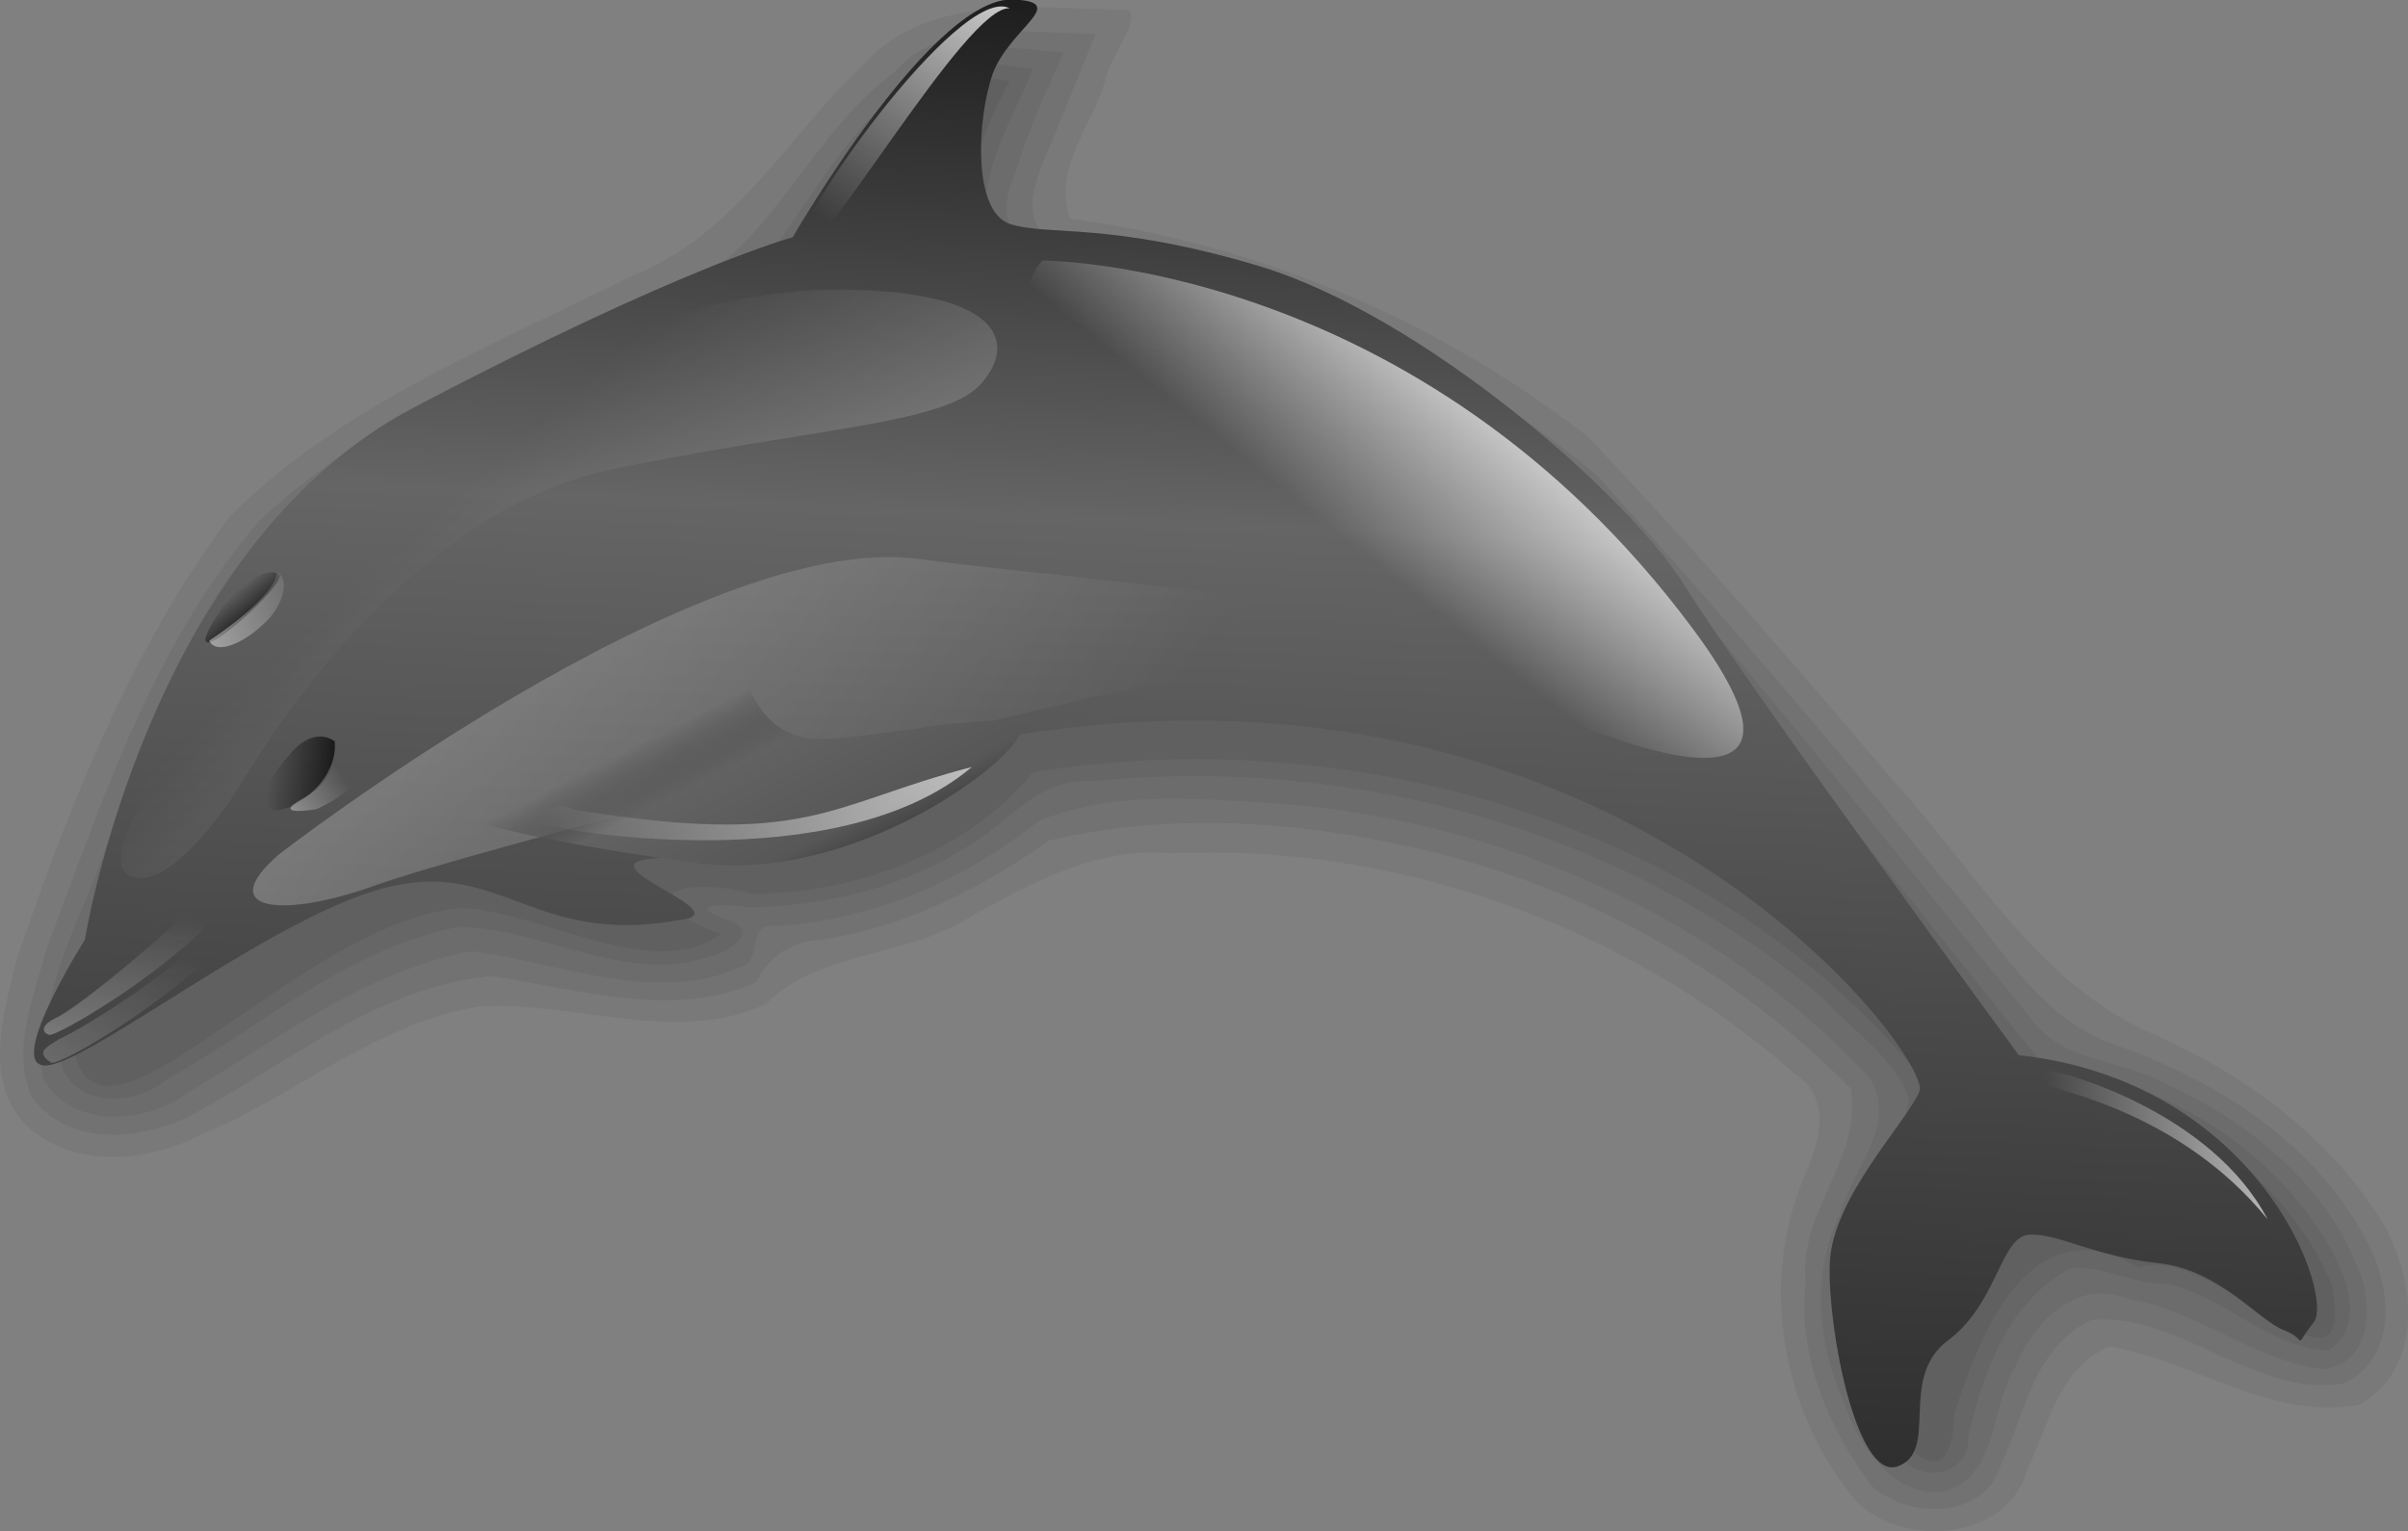 <?xml version="1.0"?>
<svg xmlns="http://www.w3.org/2000/svg" xmlns:xlink="http://www.w3.org/1999/xlink" width="158.865" height="101.051" viewBox="0 0 158.865 101.051">
  <rect x="0" y="0" width="158.865" height="101.051" fill="#808080" stroke="none"/>
  <defs>
    <linearGradient id="o" y2="122.25" xlink:href="#a" gradientUnits="userSpaceOnUse" y1="90.65" gradientTransform="scale(.987 1.013)" x2="-5.816" x1="-3.043"/>
    <linearGradient id="c">
      <stop offset="0" stop-color="#fff" stop-opacity="0"/>
      <stop offset=".25" stop-color="#fff" stop-opacity="0"/>
      <stop offset="1" stop-color="#fff"/>
    </linearGradient>
    <linearGradient id="a">
      <stop offset="0" stop-color="#fff" stop-opacity="0"/>
      <stop offset="1" stop-color="#fff" stop-opacity=".625"/>
    </linearGradient>
    <linearGradient id="d" y2="285.73" gradientUnits="userSpaceOnUse" x2="73.764" gradientTransform="scale(1.28 .781)" y1="-42.002" x1="59.756">
      <stop offset="0"/>
      <stop offset=".299" stop-color="#656565"/>
      <stop offset="1"/>
    </linearGradient>
    <linearGradient id="e" y2="157.72" xlink:href="#a" gradientUnits="userSpaceOnUse" y1="175.92" gradientTransform="scale(1.846 .542)" x2="-62.6" x1="45.621"/>
    <linearGradient id="f" y2="117.69" xlink:href="#a" gradientUnits="userSpaceOnUse" y1="55.661" gradientTransform="scale(1.145 .873)" x2="105.93" x1="21.58"/>
    <linearGradient id="h" y2="58.474" xlink:href="#b" gradientUnits="userSpaceOnUse" y1="55.992" gradientTransform="scale(.965 1.036)" x2="6.617" x1="4.335"/>
    <linearGradient id="i" y2="62.753" xlink:href="#a" gradientUnits="userSpaceOnUse" y1="53.411" gradientTransform="scale(.945 1.058)" x2="-3.122" x1="14.34"/>
    <linearGradient id="b">
      <stop offset="0" stop-opacity="0"/>
      <stop offset="1" stop-opacity=".688"/>
    </linearGradient>
    <linearGradient id="p" y2="133.7" xlink:href="#a" gradientUnits="userSpaceOnUse" y1="88.2" gradientTransform="scale(.973 1.028)" x2="-29.79" x1="-10.311"/>
    <linearGradient id="n" y2="79.113" xlink:href="#a" gradientUnits="userSpaceOnUse" y1="71.33" gradientTransform="scale(.941 1.063)" x2="9.194" x1="18.034"/>
    <linearGradient id="m" y2="66.61" xlink:href="#b" gradientUnits="userSpaceOnUse" x2="17.603" gradientTransform="scale(.922 1.085)" y1="66.61" x1="10.114"/>
    <linearGradient id="g" y2="-19.963" xlink:href="#c" gradientUnits="userSpaceOnUse" y1="23.057" gradientTransform="scale(.866 1.155)" x2="86.037" x1="70.493"/>
    <linearGradient id="l" y2="134.59" xlink:href="#a" gradientUnits="userSpaceOnUse" x2="168.16" gradientTransform="scale(1.329 .753)" y1="134.59" x1="149.6"/>
    <linearGradient id="j" y2="133.72" gradientUnits="userSpaceOnUse" x2="50.116" gradientTransform="scale(1.699 .589)" y1="120.87" x1="27.84">
      <stop offset="0" stop-color="#3d3d3d" stop-opacity="0"/>
      <stop offset=".25" stop-color="#626262"/>
      <stop offset=".673" stop-color="#575757"/>
      <stop offset="1" stop-color="#222"/>
    </linearGradient>
    <linearGradient id="q" y2="35.042" xlink:href="#c" gradientUnits="userSpaceOnUse" y1="61.419" gradientTransform="scale(1.289 .776)" x2="115.29" x1="85.118"/>
    <linearGradient id="k" x1="18.034" xlink:href="#a" gradientUnits="userSpaceOnUse" x2="39.281" gradientTransform="scale(2.125 .471)" y1="160.44" y2="160.44"/>
  </defs>
  <g fill-opacity=".058" fill-rule="evenodd">
    <path d="M65.678 5.201c-6.853 1.6-9.818 8.907-13.427 14.05-6.234 3.127-13.66 5.432-19.985 8.923-11.002 4.202-18.253 13.955-21.53 24.635-.896 6.312-8.427 15.669-4.834 18.444 3.577 2.915 15.039-10.608 24.63-11.336 5.425.337 12.61 4.928 16.998 1.743-6.403-2.54-2.402-3.918 2.04-2.67 7.046-.02 14.322-2.817 18.593-8.03 20.917-3.423 45.379 3.354 58.959 20.65.766 5.58-7.563 10.566-3.851 17.386-.488 3.512 5.435 11.976 5.649 4.366 1.536-4.894 4.954-14.11 12.212-9.696 4.82-1.819 14.382 10.306 12.727 1.19-3.125-7.684-11.364-12.957-19.682-13.713-9.014-10.813-17.463-22.062-26.362-32.932C97.278 27.815 83.291 19.59 68.148 19.49c-7.806-.871-3.276-11.024-1.547-14.139-.308-.052-.923-.15-.923-.15z"/>
    <path d="M65.242 4.228c-6.978 2.055-10.052 8.814-13.715 14.205-9.585 4.359-19.785 7.86-28.32 13.879-7.559 5.683-11.91 14.314-14.338 23.173-1.678 4.92-5.024 9.41-4.802 14.834 1.001 2.873 5.015 2.59 6.871.96 6.32-3.532 11.893-8.637 19.307-10.113 5.547.077 11.106 3.848 16.533 1.968 1.055-.181 3.313-1.517 1.505-2.325-3.157-1.043-1.06-1.272 1.106-.925 5.02-.104 9.97-1.254 14.116-3.822 2.896-1.536 4.87-4.827 8.675-4.513 16.852-1.686 35.112 3.12 48.244 14.488 1.876 2.061 4.695 3.897 5.522 6.487-.726 5.266-5.905 9.517-4.247 15.198.784 3.134 1.426 6.752 4.197 8.932 1.674 1.252 4.098.235 3.958-1.805.939-4.256 2.618-8.91 6.699-11.124 2.164-.265 4.248 1.064 6.427 1 3.797.842 6.782 4.272 10.656 4.403 2.851-1.998.737-5.983-.88-8.33-4.015-5.83-10.9-9.687-17.974-10.552-9.158-11.336-18.148-22.824-27.572-33.95-10.05-9.525-23.204-16.87-37.261-17.663-2.628.179-5.6-1.762-4.985-4.518.014-3.488 1.944-6.459 3.184-9.58-.962-.083-1.96-.267-2.903-.307z"/>
    <path d="M69.673 3.416c-2.616-.132-5.381-.858-7.59.734-5.585 2.94-8.295 8.771-11.907 13.408-10.658 4.95-22.21 8.877-31.024 16.581-6.985 6.744-9.987 16.179-13.356 24.945C4.14 62.846 2.605 66.852 2.8 71.055c1.83 3.558 6.841 3.09 9.488 1.118 6-3.527 11.657-8.037 18.81-9.397 5.833.756 12.13 3.534 17.701 1.07 1.628-.416.407-3.076 2.375-2.726 6.52-.4 12.504-3.086 17.383-6.954 5.214-2.125 11.161-1.413 16.788-1.055 14.144 1.335 28.322 7.566 38.028 18.054 1.84 3.07-1.154 5.993-1.931 8.813-1.887 3.863-1.63 8.412.162 12.432.887 2.747 3.113 6.352 6.51 6.041 3.751-.902 3.176-5.562 4.817-8.19 1.162-2.798 3.847-5.95 7.457-4.532 4.6.713 8.4 4.174 13.01 4.628 3.262-.543 3.201-4.73 1.967-7.127-2.233-5.306-7.256-9.374-12.581-11.746-2.8-1.599-6.434-1.306-8.549-3.978-8.317-10.086-16.334-20.427-24.994-30.274-4.436-5.566-10.596-9.646-16.839-13.074-7.125-3.88-15.056-6.125-23.045-6.898-3.018-.244-3.5-3.72-2.382-5.769.802-2.795 2.034-5.417 3.218-8.054a11.152 11.152 0 00-.52-.02z"/>
    <path d="M71.762 2.21c-4.366-.043-9.666-.96-12.752 2.545-4.542 3.362-6.888 8.662-11.036 12.336-10.621 5.13-22.176 9.21-30.793 17.216-7.06 8.12-10.429 18.529-14.15 28.417-.797 3.072-2.306 6.526-.935 9.668 2.685 3.656 8.058 2.743 11.272.783 6.044-3.329 11.756-8.041 19.01-8.764 5.75.868 12.107 2.874 17.496.415.88-1.766 2.377-2.745 4.454-2.828 5.517-.873 10.493-3.41 14.873-6.531 8.285-1.954 17.155-1.264 25.563.822 10.31 2.59 19.948 7.983 27.339 15.566.805 4.606-3.49 8.105-2.97 12.738-.563 4.76 1.427 9.658 4.433 13.55 2.512 2.154 7.333 2.006 8.352-1.267 1.64-3.404 2.22-7.997 6.08-9.774 5.856-.484 10.72 5.143 16.57 4.206 3.629-1.588 3.275-6.415 1.526-9.466-3.253-6.304-9.755-10.498-16.45-12.852-5.394-1.807-7.924-7.163-11.521-11.02-7.274-9.075-14.947-17.873-22.722-26.554-10.03-8.488-22.728-13.97-35.76-15.464-2.835-1.32-1.018-4.717-.226-6.665.957-2.354 1.91-4.708 2.87-7.062-.117-.003-.464-.016-.519-.014z"/>
    <path d="M74.34.651C68.469.563 61.325-.459 57.133 4.1c-5.11 4.721-8.508 11.385-15.404 14.093-9.278 4.629-19.327 8.612-26.596 15.923-6.507 8.779-10.55 18.996-14.051 29.26-.813 3.476-2.31 8.014.809 11.049 3.283 2.823 8.095 2.192 11.502.388 6.193-2.542 11.394-7.315 18.275-8.395 6.273-.365 12.986 2.585 18.868-.161 3.593-3.597 9.512-3.064 13.65-5.862 4.006-2.19 8.244-4.545 13.17-4.08 14.649-.687 29.89 4.728 41.014 14.514 2.556 1.652 1.643 4.515.736 6.666-3.042 6.902-1.723 15.683 3.53 21.774 3.466 3.018 9.946 2.168 11.1-2.283 1.425-2.867 2.07-6.809 5.475-8.125 5.544.953 10.76 4.964 16.464 3.834 4.133-2.38 3.761-7.956 1.647-11.776-3.48-5.826-9.276-10.103-15.578-12.805-7.474-3.424-11.52-10.82-16.823-16.562-6.544-7.721-13.19-15.402-20.186-22.745-9.831-7.667-21.786-12.712-34.12-14.367-1.215-3.254 1.457-6.17 2.314-9.138.143-1.249 2.512-4.235 1.411-4.65z"/>
  </g>
  <g fill-rule="evenodd">
    <path d="M-11.22 108.88c-5.564 1.76 2.57-13.439 2.57-13.439s3.563-41.735 30.538-58.531S60.57 16.042 60.57 16.042 73.743-11.2 82.396-10.691c5.323-.031-.538 3.133-1.977 7.902-1.35 4.858-1.134 14.76 2.938 15.778 4.072 1.018 10.387-1.054 26.583 2.545 17.63 3.959 40.72 21.377 47.33 30.538 6.62 9.16 38.68 46.825 38.68 46.825 25.79 1.017 35.17 23.133 33.09 25.953-2.09 3.08-.26 1.87-3.06 1.02-2.8-.85-7.25-5.89-13.74-6.11-6.74-.21-10.73-2.37-13.74-2.03-3.14.34-2.8 7.46-7.89 11.83-4.96 4.37.08 11.75-4.33 13.62-4.15 1.73-8.39-13.92-8.65-20.87-.25-6.96 6.96-15.36 8.14-18.834 1.19-3.478-34.86-45.806-98.48-30.537-3.563 8.652-36.773 15.65-36.773 15.65-7.408 1.195 9.87 5.062 3.352 6.257-14.878 3.851-19.066-4.709-30.398-1.425-11.33 3.283-29.128 19.71-34.69 21.46z" fill="url(#d)" transform="matrix(.623 .045 -.045 .623 15.286 2.937)"/>
    <path d="M11.157 84.973s41.747-37.429 65.14-35.989c23.393 1.44 53.983 0 70.183 10.077 16.19 10.077-30.59-2.519-46.07 1.799-15.476 4.319-69.099 22.314-78.816 26.632-9.718 4.319-16.915 3.959-10.437-2.519z" fill="url(#e)" transform="matrix(.623 .045 -.045 .623 15.286 2.937)"/>
    <path d="M-4.679 82.814s-2.366 5.355.873 5.714c3.239.36 7.405-4.994 10.644-11.112 3.239-6.479 16.195-29.872 36.709-35.63 20.514-5.758 34.19-7.198 37.789-11.516 3.598-4.319 2.519-10.437-16.196-8.998-18.354 1.44-39.588 14.756-48.225 23.393C8.278 52.943 1.44 63.02-4.679 82.814z" fill="url(#f)" transform="matrix(.623 .045 -.045 .623 15.286 2.937)"/>
    <path d="M61.377 17.367c2.029 1.636 15.767-27.238 20.314-27.096-5.427-2.417-22.269 25.603-20.314 27.096z" fill="url(#g)" transform="matrix(.623 .045 -.045 .623 15.286 2.937)"/>
    <path d="M9.037 55.487c-1.082-.891-4.963 1.4-6.999 6.362-2.035 4.962 7.953-5.471 6.999-6.362z" fill="url(#h)" transform="matrix(.623 .045 -.045 .623 15.286 2.937)"/>
    <path d="M2.166 62.994s6.728-5.068 6.6-7.74c1.528.636.907 3.605-1.002 5.577-1.908 2.099-4.708 3.69-5.598 2.163z" fill="url(#i)" transform="matrix(.623 .045 -.045 .623 15.286 2.937)"/>
    <path d="M32.322 80.172l26.975-16.796s1.781 5.598 7.634 5.344c5.853-.255 21.631-5.344 21.377-2.29-.255 3.053-16.287 17.304-33.083 16.286-16.796-1.017-22.903-2.544-22.903-2.544z" fill="url(#j)" transform="matrix(.623 .045 -.045 .623 15.286 2.937)"/>
    <path d="M41.738 78.009c-1.442-1.188-4.793 1.442-2.8 1.781 1.018.509 31.302 3.69 44.535-9.289-15.015 5.09-16.542 9.798-41.735 7.508z" fill="url(#k)" transform="matrix(.623 .045 -.045 .623 15.286 2.937)"/>
    <path d="M200.15 94.423c-1.1-.464-1.93.806-1.02 1.399 1 .548 14.29 1.833 24.28 12.478-6.61-10.677-22.02-13.774-23.26-13.877z" fill="url(#l)" transform="matrix(.623 .045 -.045 .623 15.286 2.937)"/>
    <path d="M16.162 72.664s-2.036-1.526-4.326 1.273c-2.163 2.799-3.181 4.962-2.036 6.235 1.145 1.145 7.126-2.8 6.362-7.508z" fill="url(#m)" transform="matrix(.623 .045 -.045 .623 15.286 2.937)"/>
    <path d="M16.375 72.917s.54 3.599-3.059 5.938c-3.599 2.339 1.44 1.08 1.44 1.08s4.498-2.34 3.958-4.319c-.539-1.979-1.619-3.599-2.339-2.699z" fill="url(#n)" transform="matrix(.623 .045 -.045 .623 15.286 2.937)"/>
    <path d="M-11.195 103.97c-1.145.63-1.527 1.52-.509 1.78 1.018.25 20.486-13.236 19.85-20.998-6.617 8.144-16.923 17.938-19.341 19.218z" fill="url(#o)" transform="matrix(.623 .045 -.045 .623 15.286 2.937)"/>
    <path d="M-10.554 106.09c-1.654 1.15-2.29 1.66-.763 2.55.763.89 23.921-15.144 25.321-27.614C8.278 93.623-8.518 105.07-10.554 106.09z" fill="url(#p)" transform="matrix(.623 .045 -.045 .623 15.286 2.937)"/>
    <path d="M87.094 16.594s39.586-2.879 71.256 33.83c31.67 36.709-69.817-11.517-71.976-21.594-2.159-10.077.72-12.236.72-12.236z" fill="url(#q)" transform="matrix(.623 .045 -.045 .623 15.286 2.937)"/>
  </g>
</svg>
